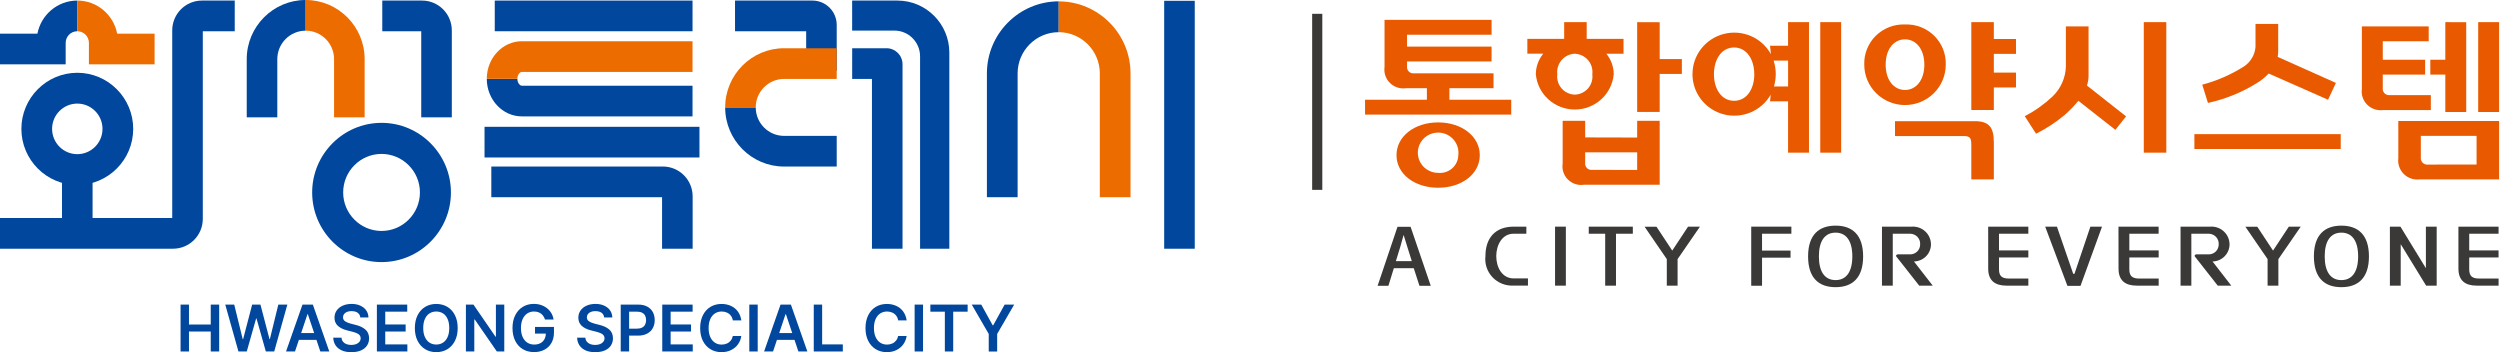 <svg width="362" height="51" viewBox="0 0 362 51" fill="none" xmlns="http://www.w3.org/2000/svg">
<g clip-path="url(#clip0_2123_718)">
<path d="M117.639 0.082H106.431V4.524H116.734V10.226H121.156V3.611C121.156 1.661 119.582 0.082 117.639 0.082Z" fill="#00479D"/>
<path d="M130.686 36.012H126.259V11.427H123.395V6.985H128.373C129.648 6.985 130.686 8.026 130.686 9.305V36.012Z" fill="#00479D"/>
<path d="M137.467 36.012H133.227V8.163C133.227 6.103 131.564 4.43 129.508 4.43H123.391V0.082H129.943C134.098 0.082 137.463 3.459 137.463 7.628V36.012H137.467Z" fill="#00479D"/>
<path d="M121.156 24.117H113.539C108.833 24.117 105.005 20.276 105.005 15.553H109.431C109.431 17.827 111.273 19.675 113.539 19.675H121.156V24.117Z" fill="#00479D"/>
<path d="M121.156 6.985V11.427H113.539C111.273 11.427 109.431 13.275 109.431 15.549H105.005C105.005 10.826 108.833 6.985 113.539 6.985H121.156Z" fill="#ED6C00"/>
<path d="M13.404 23.287H8.977V33.013H13.404V23.287Z" fill="#00479D"/>
<path d="M25.059 36.012H0V31.57H24.939V4.399C24.939 2.016 26.87 0.082 29.241 0.082H33.99V4.524H29.365V31.695C29.365 34.078 27.434 36.012 25.059 36.012Z" fill="#00479D"/>
<path d="M11.193 26.785C6.727 26.785 3.097 23.139 3.097 18.661C3.097 14.184 6.731 10.538 11.193 10.538C15.654 10.538 19.288 14.184 19.288 18.661C19.288 23.139 15.654 26.785 11.193 26.785ZM11.193 14.999C9.18 14.999 7.543 16.641 7.543 18.661C7.543 20.682 9.18 22.323 11.193 22.323C13.206 22.323 14.842 20.682 14.842 18.661C14.842 16.641 13.206 14.999 11.193 14.999Z" fill="#00479D"/>
<path d="M11.193 4.524V0.082C8.328 0.082 5.938 2.149 5.421 4.871H0V9.313H9.51V6.213C9.51 5.281 10.264 4.524 11.193 4.524Z" fill="#00479D"/>
<path d="M22.381 4.871H16.964C16.447 2.145 14.053 0.082 11.193 0.082V4.524C12.121 4.524 12.875 5.281 12.875 6.213V9.313H22.385V4.871H22.381Z" fill="#ED6C00"/>
<path d="M65.422 16.988H60.996V4.524H55.353V0.082H61.116C63.491 0.082 65.422 2.02 65.422 4.399V16.984V16.988Z" fill="#00479D"/>
<path d="M40.154 16.988V8.564C40.154 6.291 41.996 4.442 44.261 4.442V0C39.555 0 35.727 3.841 35.727 8.564V16.988H40.154Z" fill="#00479D"/>
<path d="M52.8 16.988V8.564C52.8 3.841 48.972 0 44.265 0V4.442C46.531 4.442 48.373 6.291 48.373 8.564V16.988H52.8Z" fill="#ED6C00"/>
<path d="M55.248 37.951C49.706 37.951 45.202 33.427 45.202 27.869C45.202 22.312 49.71 17.788 55.248 17.788C60.786 17.788 65.294 22.312 65.294 27.869C65.294 33.427 60.786 37.951 55.248 37.951ZM55.248 22.288C52.182 22.288 49.691 24.788 49.691 27.865C49.691 30.942 52.186 33.442 55.248 33.442C58.31 33.442 60.806 30.939 60.806 27.865C60.806 24.792 58.314 22.288 55.248 22.288Z" fill="#00479D"/>
<path d="M173 0.117H168.573V36.016H173V0.117Z" fill="#00479D"/>
<path d="M153.3 4.66C150.02 4.66 147.35 7.34 147.35 10.631V28.556H142.904V10.631C142.904 4.879 147.568 0.195 153.304 0.195" fill="#00479D"/>
<path d="M153.3 0.199C159.033 0.199 163.7 4.879 163.7 10.635V28.559H159.254V10.631C159.254 7.34 156.584 4.66 153.304 4.66" fill="#ED6C00"/>
<path d="M74.913 11.411C74.913 11.973 75.263 12.41 75.562 12.41H100.279V16.852H75.562C72.764 16.852 70.486 14.411 70.486 11.411" fill="#00479D"/>
<path d="M70.486 11.411C70.486 8.412 72.764 5.971 75.562 5.971H100.279V10.413H75.562C75.263 10.413 74.913 10.85 74.913 11.411" fill="#ED6C00"/>
<path d="M100.295 36.012H95.868V28.556H71.143V24.113H95.992C98.367 24.113 100.295 26.052 100.295 28.435V36.016V36.012Z" fill="#00479D"/>
<path d="M100.279 0.082H71.641V4.524H100.279V0.082Z" fill="#00479D"/>
<path d="M101.282 18.361H70.16V22.803H101.282V18.361Z" fill="#00479D"/>
<path d="M26.147 44.105H27.364V46.991H30.515V44.105H31.736V50.895H30.515V48.005H27.364V50.895H26.147V44.105Z" fill="#00479D"/>
<path d="M32.618 44.105H33.916L35.144 49.105H35.206L36.512 44.105H37.713L39.023 49.108H39.077L40.301 44.105H41.607L39.707 50.895H38.494L37.142 46.117H37.087L35.731 50.895H34.526L32.618 44.105Z" fill="#00479D"/>
<path d="M41.417 50.895L43.799 44.105H45.299L47.681 50.895H46.383L44.576 45.493H44.522L42.715 50.895H41.42H41.417ZM46.329 48.231V49.21H42.761V48.231H46.329Z" fill="#00479D"/>
<path d="M51.987 45.47C51.879 45.329 51.731 45.224 51.544 45.154C51.358 45.084 51.144 45.049 50.899 45.049C50.654 45.049 50.429 45.088 50.246 45.162C50.064 45.236 49.92 45.341 49.819 45.478C49.718 45.614 49.667 45.766 49.667 45.938C49.667 46.195 49.772 46.394 49.986 46.535C50.2 46.675 50.48 46.788 50.825 46.874L51.455 47.034C52.053 47.174 52.535 47.396 52.897 47.705C53.258 48.013 53.441 48.438 53.445 48.984C53.445 49.385 53.344 49.736 53.142 50.041C52.94 50.345 52.644 50.579 52.26 50.746C51.875 50.914 51.412 50.996 50.876 50.996C50.351 50.996 49.897 50.918 49.512 50.75C49.127 50.583 48.824 50.345 48.606 50.029C48.389 49.713 48.272 49.335 48.253 48.89H49.45C49.465 49.12 49.535 49.315 49.663 49.475C49.792 49.635 49.959 49.752 50.165 49.83C50.371 49.908 50.604 49.947 50.864 49.947C51.125 49.947 51.37 49.908 51.575 49.826C51.782 49.744 51.941 49.631 52.053 49.483C52.166 49.335 52.224 49.163 52.224 48.972C52.224 48.804 52.174 48.66 52.077 48.539C51.98 48.418 51.847 48.321 51.669 48.247C51.494 48.169 51.269 48.098 51.004 48.028L50.235 47.833C49.656 47.681 49.209 47.455 48.898 47.158C48.587 46.862 48.431 46.476 48.435 46.004C48.435 45.61 48.54 45.259 48.754 44.955C48.968 44.651 49.263 44.417 49.64 44.253C50.017 44.089 50.441 44.007 50.915 44.007C51.389 44.007 51.805 44.089 52.174 44.257C52.543 44.425 52.827 44.655 53.033 44.951C53.239 45.248 53.344 45.587 53.352 45.965H52.174C52.155 45.774 52.092 45.61 51.984 45.466L51.987 45.47Z" fill="#00479D"/>
<path d="M54.568 44.105H58.967V45.13H55.784V46.987H58.738V48.005H55.784V49.865H58.987V50.891H54.572V44.101L54.568 44.105Z" fill="#00479D"/>
<path d="M65.873 49.362C65.605 49.889 65.24 50.29 64.77 50.571C64.299 50.852 63.767 50.992 63.172 50.992C62.578 50.992 62.041 50.852 61.575 50.571C61.109 50.29 60.739 49.889 60.471 49.362C60.203 48.836 60.071 48.215 60.071 47.502C60.071 46.788 60.207 46.164 60.471 45.638C60.739 45.111 61.109 44.709 61.575 44.428C62.041 44.152 62.574 44.011 63.172 44.011C63.771 44.011 64.299 44.152 64.77 44.428C65.24 44.705 65.609 45.111 65.873 45.638C66.141 46.164 66.274 46.784 66.274 47.502C66.274 48.219 66.141 48.839 65.873 49.366V49.362ZM64.816 46.199C64.657 45.84 64.439 45.567 64.156 45.384C63.872 45.201 63.541 45.107 63.168 45.107C62.795 45.107 62.469 45.201 62.185 45.384C61.901 45.567 61.68 45.84 61.521 46.199C61.361 46.558 61.283 46.991 61.283 47.498C61.283 48.005 61.361 48.438 61.521 48.793C61.68 49.148 61.901 49.42 62.185 49.608C62.469 49.795 62.795 49.889 63.168 49.889C63.541 49.889 63.872 49.795 64.156 49.608C64.439 49.42 64.661 49.148 64.816 48.793C64.972 48.438 65.053 48.005 65.053 47.498C65.053 46.991 64.976 46.558 64.816 46.199Z" fill="#00479D"/>
<path d="M73.024 50.895H71.944L68.741 46.258H68.679V50.895H67.463V44.105H68.555L71.746 48.75H71.808V44.105H73.02V50.895H73.024Z" fill="#00479D"/>
<path d="M78.589 45.645C78.442 45.47 78.259 45.337 78.045 45.244C77.832 45.15 77.591 45.107 77.322 45.107C76.953 45.107 76.631 45.201 76.347 45.388C76.063 45.575 75.842 45.844 75.678 46.203C75.515 46.562 75.434 46.991 75.434 47.494C75.434 47.997 75.515 48.434 75.675 48.789C75.834 49.144 76.059 49.417 76.347 49.608C76.635 49.795 76.969 49.892 77.353 49.892C77.695 49.892 77.995 49.826 78.247 49.694C78.5 49.561 78.694 49.37 78.83 49.124C78.966 48.878 79.036 48.59 79.036 48.258L79.312 48.301H77.47V47.338H80.214V48.153C80.214 48.726 80.093 49.225 79.852 49.651C79.612 50.076 79.273 50.407 78.834 50.637C78.399 50.867 77.901 50.984 77.342 50.984C76.72 50.984 76.172 50.844 75.698 50.559C75.228 50.275 74.859 49.873 74.598 49.346C74.338 48.82 74.21 48.204 74.21 47.498C74.21 46.792 74.342 46.164 74.61 45.638C74.878 45.111 75.243 44.705 75.71 44.425C76.176 44.144 76.704 44.003 77.299 44.003C77.793 44.003 78.243 44.097 78.652 44.288C79.06 44.479 79.398 44.744 79.662 45.088C79.926 45.431 80.09 45.825 80.159 46.265H78.916C78.842 46.024 78.729 45.817 78.582 45.641L78.589 45.645Z" fill="#00479D"/>
<path d="M87.299 45.47C87.19 45.329 87.042 45.224 86.856 45.154C86.669 45.084 86.455 45.049 86.21 45.049C85.966 45.049 85.74 45.088 85.558 45.162C85.375 45.236 85.231 45.341 85.13 45.478C85.029 45.614 84.978 45.766 84.978 45.938C84.978 46.195 85.083 46.394 85.297 46.535C85.511 46.675 85.791 46.788 86.137 46.874L86.766 47.034C87.365 47.174 87.847 47.396 88.208 47.705C88.57 48.013 88.752 48.438 88.756 48.984C88.756 49.385 88.655 49.736 88.453 50.041C88.251 50.345 87.955 50.579 87.571 50.746C87.186 50.914 86.724 50.996 86.187 50.996C85.662 50.996 85.208 50.918 84.823 50.75C84.438 50.583 84.135 50.345 83.918 50.029C83.7 49.713 83.583 49.335 83.564 48.89H84.761C84.776 49.12 84.846 49.315 84.975 49.475C85.103 49.635 85.27 49.752 85.476 49.83C85.682 49.908 85.915 49.947 86.175 49.947C86.436 49.947 86.681 49.908 86.887 49.826C87.093 49.744 87.252 49.631 87.365 49.483C87.477 49.335 87.536 49.163 87.536 48.972C87.536 48.804 87.485 48.66 87.388 48.539C87.291 48.418 87.159 48.321 86.98 48.247C86.805 48.169 86.58 48.098 86.315 48.028L85.546 47.833C84.967 47.681 84.52 47.455 84.209 47.158C83.898 46.862 83.743 46.476 83.746 46.004C83.746 45.61 83.852 45.259 84.065 44.955C84.279 44.651 84.574 44.417 84.951 44.253C85.328 44.089 85.752 44.007 86.226 44.007C86.7 44.007 87.116 44.089 87.485 44.257C87.854 44.425 88.138 44.655 88.344 44.951C88.55 45.248 88.655 45.587 88.663 45.965H87.485C87.466 45.774 87.404 45.61 87.295 45.466L87.299 45.47Z" fill="#00479D"/>
<path d="M89.879 44.105H92.413C92.918 44.105 93.35 44.199 93.711 44.39C94.073 44.581 94.341 44.846 94.527 45.185C94.71 45.525 94.803 45.914 94.803 46.355C94.803 46.796 94.71 47.178 94.523 47.517C94.337 47.857 94.065 48.118 93.703 48.309C93.342 48.5 92.907 48.598 92.394 48.598H90.711V47.587H92.23C92.53 47.587 92.778 47.537 92.977 47.431C93.175 47.326 93.319 47.182 93.412 46.999C93.505 46.815 93.552 46.601 93.556 46.355C93.556 46.105 93.505 45.887 93.412 45.704C93.319 45.521 93.171 45.38 92.973 45.279C92.775 45.177 92.526 45.127 92.227 45.127H91.096V50.895H89.879V44.105Z" fill="#00479D"/>
<path d="M95.891 44.105H100.291V45.13H97.108V46.987H100.061V48.005H97.108V49.865H100.31V50.891H95.895V44.101L95.891 44.105Z" fill="#00479D"/>
<path d="M105.825 45.704C105.677 45.509 105.487 45.361 105.257 45.259C105.028 45.158 104.775 45.107 104.5 45.107C104.13 45.107 103.8 45.201 103.516 45.388C103.233 45.575 103.007 45.848 102.848 46.207C102.689 46.566 102.607 46.999 102.607 47.502C102.607 48.005 102.689 48.446 102.848 48.8C103.007 49.155 103.229 49.428 103.512 49.615C103.796 49.803 104.123 49.896 104.496 49.896C104.768 49.896 105.016 49.846 105.242 49.748C105.471 49.651 105.658 49.506 105.809 49.319C105.961 49.132 106.062 48.91 106.116 48.648H107.344C107.278 49.093 107.119 49.487 106.87 49.842C106.618 50.197 106.287 50.477 105.875 50.684C105.463 50.891 104.997 50.992 104.476 50.992C103.878 50.992 103.345 50.852 102.879 50.571C102.413 50.29 102.047 49.889 101.779 49.362C101.515 48.836 101.383 48.215 101.383 47.502C101.383 46.788 101.519 46.164 101.783 45.638C102.051 45.111 102.416 44.709 102.883 44.428C103.349 44.152 103.878 44.011 104.476 44.011C104.974 44.011 105.428 44.105 105.84 44.292C106.248 44.479 106.586 44.752 106.847 45.111C107.107 45.47 107.274 45.899 107.344 46.39H106.116C106.07 46.125 105.972 45.895 105.821 45.7L105.825 45.704Z" fill="#00479D"/>
<path d="M109.715 50.895H108.499V44.105H109.715V50.895Z" fill="#00479D"/>
<path d="M110.64 50.895L113.022 44.105H114.522L116.905 50.895H115.607L113.8 45.493H113.745L111.938 50.895H110.644H110.64ZM115.552 48.231V49.21H111.985V48.231H115.552Z" fill="#00479D"/>
<path d="M117.83 44.105H119.046V49.869H122.039V50.895H117.834V44.105H117.83Z" fill="#00479D"/>
<path d="M129.765 45.704C129.617 45.509 129.426 45.361 129.197 45.259C128.968 45.158 128.715 45.107 128.439 45.107C128.07 45.107 127.74 45.201 127.456 45.388C127.172 45.575 126.947 45.848 126.788 46.207C126.628 46.566 126.547 46.999 126.547 47.502C126.547 48.005 126.628 48.446 126.788 48.8C126.947 49.155 127.169 49.428 127.452 49.615C127.736 49.803 128.062 49.896 128.435 49.896C128.708 49.896 128.956 49.846 129.182 49.748C129.411 49.651 129.597 49.506 129.749 49.319C129.901 49.132 130.002 48.91 130.056 48.648H131.284C131.218 49.093 131.059 49.487 130.81 49.842C130.557 50.197 130.227 50.477 129.815 50.684C129.403 50.891 128.937 50.992 128.416 50.992C127.818 50.992 127.285 50.852 126.819 50.571C126.352 50.29 125.987 49.889 125.719 49.362C125.455 48.836 125.323 48.215 125.323 47.502C125.323 46.788 125.459 46.164 125.723 45.638C125.991 45.111 126.356 44.709 126.823 44.428C127.289 44.152 127.818 44.011 128.416 44.011C128.913 44.011 129.368 44.105 129.78 44.292C130.188 44.479 130.526 44.752 130.787 45.111C131.047 45.47 131.214 45.899 131.284 46.39H130.056C130.009 46.125 129.912 45.895 129.761 45.7L129.765 45.704Z" fill="#00479D"/>
<path d="M133.655 50.895H132.438V44.105H133.655V50.895Z" fill="#00479D"/>
<path d="M134.716 44.105H140.114V45.131H138.023V50.895H136.814V45.131H134.716V44.105Z" fill="#00479D"/>
<path d="M142.084 44.105L143.744 47.108H143.814L145.473 44.105H146.853L144.389 48.356V50.899H143.169V48.356L140.708 44.105H142.084Z" fill="#00479D"/>
</g>
<path d="M191.471 2H190V27.493H191.471V2Z" fill="#3B3938"/>
<path d="M216.264 12.775H209.873V14.443H218.827V16.596H197.66V14.443H206.613V12.775H203.587C203.165 12.835 202.735 12.796 202.33 12.663C201.926 12.53 201.559 12.305 201.257 12.006C200.956 11.707 200.729 11.343 200.594 10.942C200.46 10.542 200.421 10.115 200.481 9.697V2.877H215.98V5.031H203.741V6.749H215.98V8.903H203.741V9.594C203.722 9.733 203.735 9.875 203.78 10.008C203.825 10.141 203.901 10.262 204.001 10.361C204.101 10.461 204.223 10.536 204.357 10.581C204.491 10.625 204.634 10.639 204.775 10.62H216.264V12.775ZM202.213 22.468C202.213 19.724 204.853 17.724 208.244 17.724C211.635 17.724 214.273 19.724 214.273 22.468C214.273 25.211 211.633 27.186 208.244 27.186C204.855 27.186 202.213 25.212 202.213 22.468ZM211.167 22.468C211.239 21.88 211.129 21.283 210.852 20.759C210.574 20.234 210.142 19.805 209.613 19.529C209.084 19.254 208.483 19.144 207.889 19.216C207.296 19.287 206.738 19.535 206.29 19.928C205.843 20.321 205.527 20.839 205.383 21.415C205.24 21.99 205.277 22.595 205.489 23.149C205.701 23.703 206.078 24.18 206.57 24.516C207.062 24.853 207.646 25.033 208.244 25.032C208.609 25.067 208.976 25.028 209.325 24.916C209.673 24.803 209.994 24.621 210.269 24.381C210.543 24.14 210.764 23.846 210.919 23.517C211.073 23.188 211.158 22.831 211.167 22.468Z" fill="#E95900"/>
<path d="M223.436 7.773H221.159V5.626H226.492V3.209H229.753V5.626H235.087V7.78H232.603C233.288 8.623 233.664 9.673 233.669 10.756C233.541 12.151 232.892 13.448 231.848 14.392C230.804 15.337 229.442 15.86 228.029 15.86C226.615 15.86 225.253 15.337 224.21 14.392C223.166 13.448 222.516 12.151 222.388 10.756C222.393 9.673 222.769 8.623 223.455 7.78M228.033 13.704C228.401 13.692 228.762 13.605 229.094 13.447C229.425 13.288 229.72 13.063 229.959 12.786C230.197 12.508 230.374 12.184 230.479 11.835C230.584 11.485 230.614 11.117 230.567 10.756C230.614 10.393 230.584 10.024 230.479 9.673C230.375 9.322 230.198 8.996 229.96 8.716C229.722 8.436 229.427 8.209 229.096 8.048C228.764 7.886 228.402 7.795 228.033 7.78H227.929C227.57 7.811 227.221 7.913 226.902 8.081C226.584 8.248 226.303 8.478 226.076 8.756C225.849 9.034 225.681 9.354 225.582 9.698C225.483 10.041 225.454 10.401 225.499 10.756C225.452 11.117 225.481 11.485 225.586 11.835C225.691 12.184 225.868 12.508 226.107 12.786C226.345 13.063 226.64 13.288 226.971 13.447C227.303 13.605 227.664 13.692 228.032 13.704M237.063 19.915V17.492H240.324V26.75H229.377C228.955 26.817 228.522 26.783 228.115 26.652C227.708 26.521 227.337 26.296 227.035 25.996C226.732 25.696 226.505 25.329 226.373 24.925C226.241 24.522 226.206 24.093 226.273 23.674V17.492H229.535V19.897L237.063 19.915ZM237.063 24.608V22.058H229.533V23.571C229.514 23.71 229.528 23.852 229.573 23.985C229.618 24.118 229.694 24.239 229.794 24.338C229.894 24.438 230.016 24.512 230.15 24.557C230.285 24.602 230.428 24.616 230.568 24.596L237.063 24.608ZM240.324 3.22V8.553H243.533V10.707H240.324V16.211H237.063V3.209L240.324 3.22Z" fill="#E95900"/>
<path d="M245.075 10.749C245.067 9.414 245.51 8.115 246.332 7.058C247.154 6.001 248.309 5.246 249.614 4.913C250.918 4.58 252.297 4.689 253.532 5.221C254.768 5.753 255.788 6.679 256.432 7.851L256.299 6.62H258.912V3.209H261.94V22.105H258.912V14.672H256.299L256.403 13.697C255.745 14.853 254.72 15.76 253.487 16.277C252.254 16.794 250.884 16.891 249.589 16.555C248.294 16.218 247.148 15.466 246.331 14.415C245.513 13.365 245.07 12.076 245.069 10.749M254.02 10.749C254.02 8.672 252.96 6.876 251.097 6.876C249.235 6.876 248.177 8.665 248.177 10.749C248.177 12.833 249.237 14.596 251.1 14.596C252.963 14.596 254.023 12.826 254.023 10.749M258.915 8.774H256.819C257.029 9.411 257.134 10.078 257.129 10.749C257.127 11.348 257.04 11.943 256.872 12.517H258.916L258.915 8.774ZM266.6 22.108H263.572V3.208H266.6V22.108Z" fill="#E95900"/>
<path d="M275.844 3.542C276.625 3.512 277.403 3.643 278.131 3.924C278.858 4.206 279.52 4.633 280.073 5.179C280.627 5.725 281.061 6.379 281.349 7.099C281.637 7.818 281.772 8.589 281.745 9.363C281.745 10.914 281.124 12.401 280.017 13.498C278.911 14.594 277.41 15.21 275.845 15.21C274.281 15.21 272.78 14.594 271.673 13.498C270.567 12.401 269.945 10.914 269.945 9.363C269.919 8.589 270.054 7.819 270.342 7.099C270.63 6.379 271.064 5.726 271.617 5.18C272.171 4.634 272.832 4.207 273.559 3.925C274.287 3.643 275.065 3.513 275.845 3.542M275.845 13.03C277.399 13.03 278.645 11.671 278.645 9.363C278.645 7.054 277.403 5.696 275.845 5.696C274.288 5.696 273.045 7.054 273.045 9.363C273.045 11.671 274.288 13.03 275.845 13.03ZM285.445 25.98V20.904C285.445 19.979 285.24 19.699 284.332 19.699H274.396V17.545H285.963C288.033 17.545 288.707 18.47 288.707 20.598V25.976L285.445 25.98ZM288.707 15.928H285.445V3.209H288.707V5.646H291.916V7.8H288.707V10.515H291.916V12.669H288.707V15.928Z" fill="#E95900"/>
<path d="M302.424 10.929C302.424 11.425 302.346 11.918 302.191 12.389L307.859 16.852L306.305 18.801L300.948 14.596C300.328 15.352 299.645 16.055 298.905 16.698C297.65 17.738 296.279 18.633 294.819 19.365L293.188 16.825C294.662 16.059 296.02 15.092 297.224 13.954C298.395 12.823 299.08 11.29 299.139 9.671V3.825H302.424V10.929ZM313.681 22.108H310.42V3.208H313.681V22.108Z" fill="#E95900"/>
<path d="M338.939 21.572H317.747V19.418H338.939V21.572ZM329.883 7.415C329.883 7.691 329.857 7.965 329.805 8.236L338.24 12.005L337.101 14.441L328.512 10.646C327.993 11.193 327.401 11.668 326.752 12.056C324.587 13.397 322.206 14.36 319.713 14.904L318.885 12.261C321.041 11.693 323.093 10.793 324.967 9.594C325.431 9.278 325.819 8.862 326.101 8.379C326.383 7.895 326.552 7.355 326.597 6.798V3.467H329.884L329.883 7.415Z" fill="#E95900"/>
<path d="M351.985 15.933H345.104C344.682 15.993 344.252 15.955 343.848 15.821C343.443 15.688 343.076 15.463 342.775 15.164C342.473 14.865 342.246 14.501 342.112 14.101C341.977 13.7 341.938 13.274 341.999 12.855V3.825H351.676V5.979H345.025V8.647H351.159V10.801H345.025V12.748C345.006 12.888 345.019 13.029 345.064 13.163C345.109 13.296 345.185 13.417 345.285 13.516C345.386 13.616 345.508 13.691 345.642 13.735C345.777 13.78 345.92 13.793 346.06 13.774H351.985V15.933ZM361.871 17.519V25.976H350.383C349.962 26.029 349.535 25.986 349.134 25.851C348.733 25.715 348.368 25.49 348.069 25.193C347.769 24.896 347.542 24.535 347.405 24.137C347.267 23.74 347.224 23.316 347.277 22.9V17.519H361.871ZM358.609 23.827V19.673H350.536V22.805C350.52 22.943 350.535 23.084 350.582 23.215C350.628 23.347 350.704 23.467 350.803 23.565C350.903 23.664 351.023 23.739 351.156 23.785C351.289 23.831 351.431 23.846 351.571 23.83L358.609 23.827ZM357.109 3.213V16.213H354.081V10.801H351.908V8.647H354.081V3.209L357.109 3.213ZM361.871 16.213H358.843V3.208H361.871V16.213Z" fill="#E95900"/>
<path d="M201.829 38.836L201.04 41.388H199.476L202.357 32.843H204.255L207.175 41.388H205.536L204.711 38.836H201.829ZM204.428 37.812L203.761 35.688L203.257 34.053H203.232L202.776 35.688L202.124 37.812H204.428Z" fill="#3B3938"/>
<path d="M221.249 41.352H219.156C218.592 41.384 218.029 41.292 217.505 41.085C216.98 40.878 216.508 40.56 216.121 40.153C215.733 39.746 215.441 39.26 215.263 38.73C215.085 38.199 215.026 37.636 215.091 37.08C215.091 34.479 216.508 32.82 219.169 32.82H221.016V33.845H219.149C217.524 33.845 216.659 35.468 216.659 37.08C216.659 38.728 217.509 40.315 219.192 40.315H221.249V41.352Z" fill="#3B3938"/>
<path d="M226.736 32.818H225.172V41.363H226.736V32.818Z" fill="#3B3938"/>
<path d="M236.433 33.845H233.995V41.364H232.431V33.845H230.052V32.82H236.433V33.845Z" fill="#3B3938"/>
<path d="M241.352 41.364V37.519L238.136 32.83H239.86L242.14 36.285L244.429 32.818H246.153L242.915 37.519V41.364H241.352Z" fill="#3B3938"/>
<path d="M255.143 41.376H253.577V32.818H259.391V33.844H255.143V36.285H259.269V37.31H255.143V41.376Z" fill="#3B3938"/>
<path d="M265.791 32.672C268.168 32.672 269.781 33.955 269.781 37.127C269.781 40.3 268.168 41.583 265.791 41.583C263.413 41.583 261.811 40.302 261.811 37.127C261.811 33.953 263.425 32.672 265.791 32.672ZM265.791 40.558C267.305 40.558 268.217 39.41 268.217 37.122C268.217 34.835 267.305 33.687 265.791 33.687C264.276 33.687 263.376 34.834 263.376 37.122C263.376 39.411 264.276 40.558 265.791 40.558Z" fill="#3B3938"/>
<path d="M279.863 41.364H277.903L274.599 37.162C274.465 37.015 274.612 36.832 274.808 36.832H276.607C276.985 36.83 277.347 36.68 277.615 36.415C277.882 36.15 278.034 35.791 278.036 35.416C278.053 35.219 278.028 35.02 277.964 34.832C277.9 34.644 277.798 34.471 277.665 34.323C277.531 34.176 277.368 34.057 277.186 33.974C277.004 33.892 276.807 33.847 276.607 33.843H274.073V41.361H272.509V32.82H276.784C277.145 32.791 277.509 32.836 277.851 32.954C278.194 33.072 278.508 33.259 278.773 33.504C279.039 33.748 279.25 34.045 279.393 34.375C279.536 34.705 279.609 35.061 279.605 35.42C279.593 36.064 279.329 36.678 278.87 37.134C278.411 37.589 277.791 37.85 277.141 37.862L279.863 41.364Z" fill="#3B3938"/>
<path d="M287.889 32.818H293.703V33.844H289.455V36.259H293.703V37.285H289.455V38.995C289.455 39.97 289.871 40.336 290.921 40.336H293.705V41.361H290.539C288.864 41.361 287.892 40.617 287.892 38.907L287.889 32.818Z" fill="#3B3938"/>
<path d="M304.373 32.818L301.259 41.391H299.361L296.145 32.821H297.845L300.199 39.645H300.384L302.688 32.821L304.373 32.818Z" fill="#3B3938"/>
<path d="M306.756 32.818H312.569V33.844H308.327V36.259H312.575V37.285H308.327V38.995C308.327 39.97 308.743 40.336 309.793 40.336H312.577V41.361H309.411C307.736 41.361 306.764 40.617 306.764 38.907L306.756 32.818Z" fill="#3B3938"/>
<path d="M323.092 41.364H321.133L317.832 37.162C317.699 37.015 317.845 36.832 318.041 36.832H319.84C320.218 36.83 320.58 36.68 320.847 36.415C321.115 36.15 321.266 35.791 321.268 35.416C321.285 35.219 321.26 35.02 321.196 34.832C321.133 34.644 321.031 34.471 320.897 34.324C320.763 34.176 320.6 34.058 320.419 33.975C320.237 33.892 320.04 33.847 319.84 33.843H317.307V41.361H315.743V32.82H320.017C320.379 32.791 320.742 32.836 321.085 32.954C321.427 33.072 321.741 33.259 322.006 33.504C322.272 33.748 322.483 34.045 322.626 34.375C322.77 34.705 322.842 35.061 322.839 35.42C322.826 36.064 322.563 36.678 322.103 37.134C321.644 37.589 321.024 37.85 320.375 37.862L323.092 41.364Z" fill="#3B3938"/>
<path d="M328.347 41.364V37.519L325.131 32.83H326.855L329.135 36.285L331.424 32.818H333.148L329.909 37.519V41.364H328.347Z" fill="#3B3938"/>
<path d="M339.032 32.672C341.409 32.672 343.023 33.955 343.023 37.127C343.023 40.3 341.409 41.583 339.032 41.583C336.655 41.583 335.052 40.302 335.052 37.127C335.052 33.953 336.667 32.672 339.032 32.672ZM339.032 40.558C340.547 40.558 341.459 39.41 341.459 37.122C341.459 34.835 340.547 33.687 339.032 33.687C337.517 33.687 336.617 34.834 336.617 37.122C336.617 39.411 337.517 40.558 339.032 40.558Z" fill="#3B3938"/>
<path d="M351.305 41.364L347.623 35.358V41.364H346.057V32.82H347.585L351.269 38.837V32.82H352.832V41.364H351.305Z" fill="#3B3938"/>
<path d="M355.979 32.818H361.792V33.844H357.544V36.259H361.792V37.285H357.544V38.995C357.544 39.97 357.96 40.336 359.011 40.336H361.795V41.361H358.628C356.953 41.361 355.981 40.617 355.981 38.907L355.979 32.818Z" fill="#3B3938"/>
<defs>
<clipPath id="clip0_2123_718">
<rect width="173" height="51" fill="white"/>
</clipPath>
</defs>
</svg>
